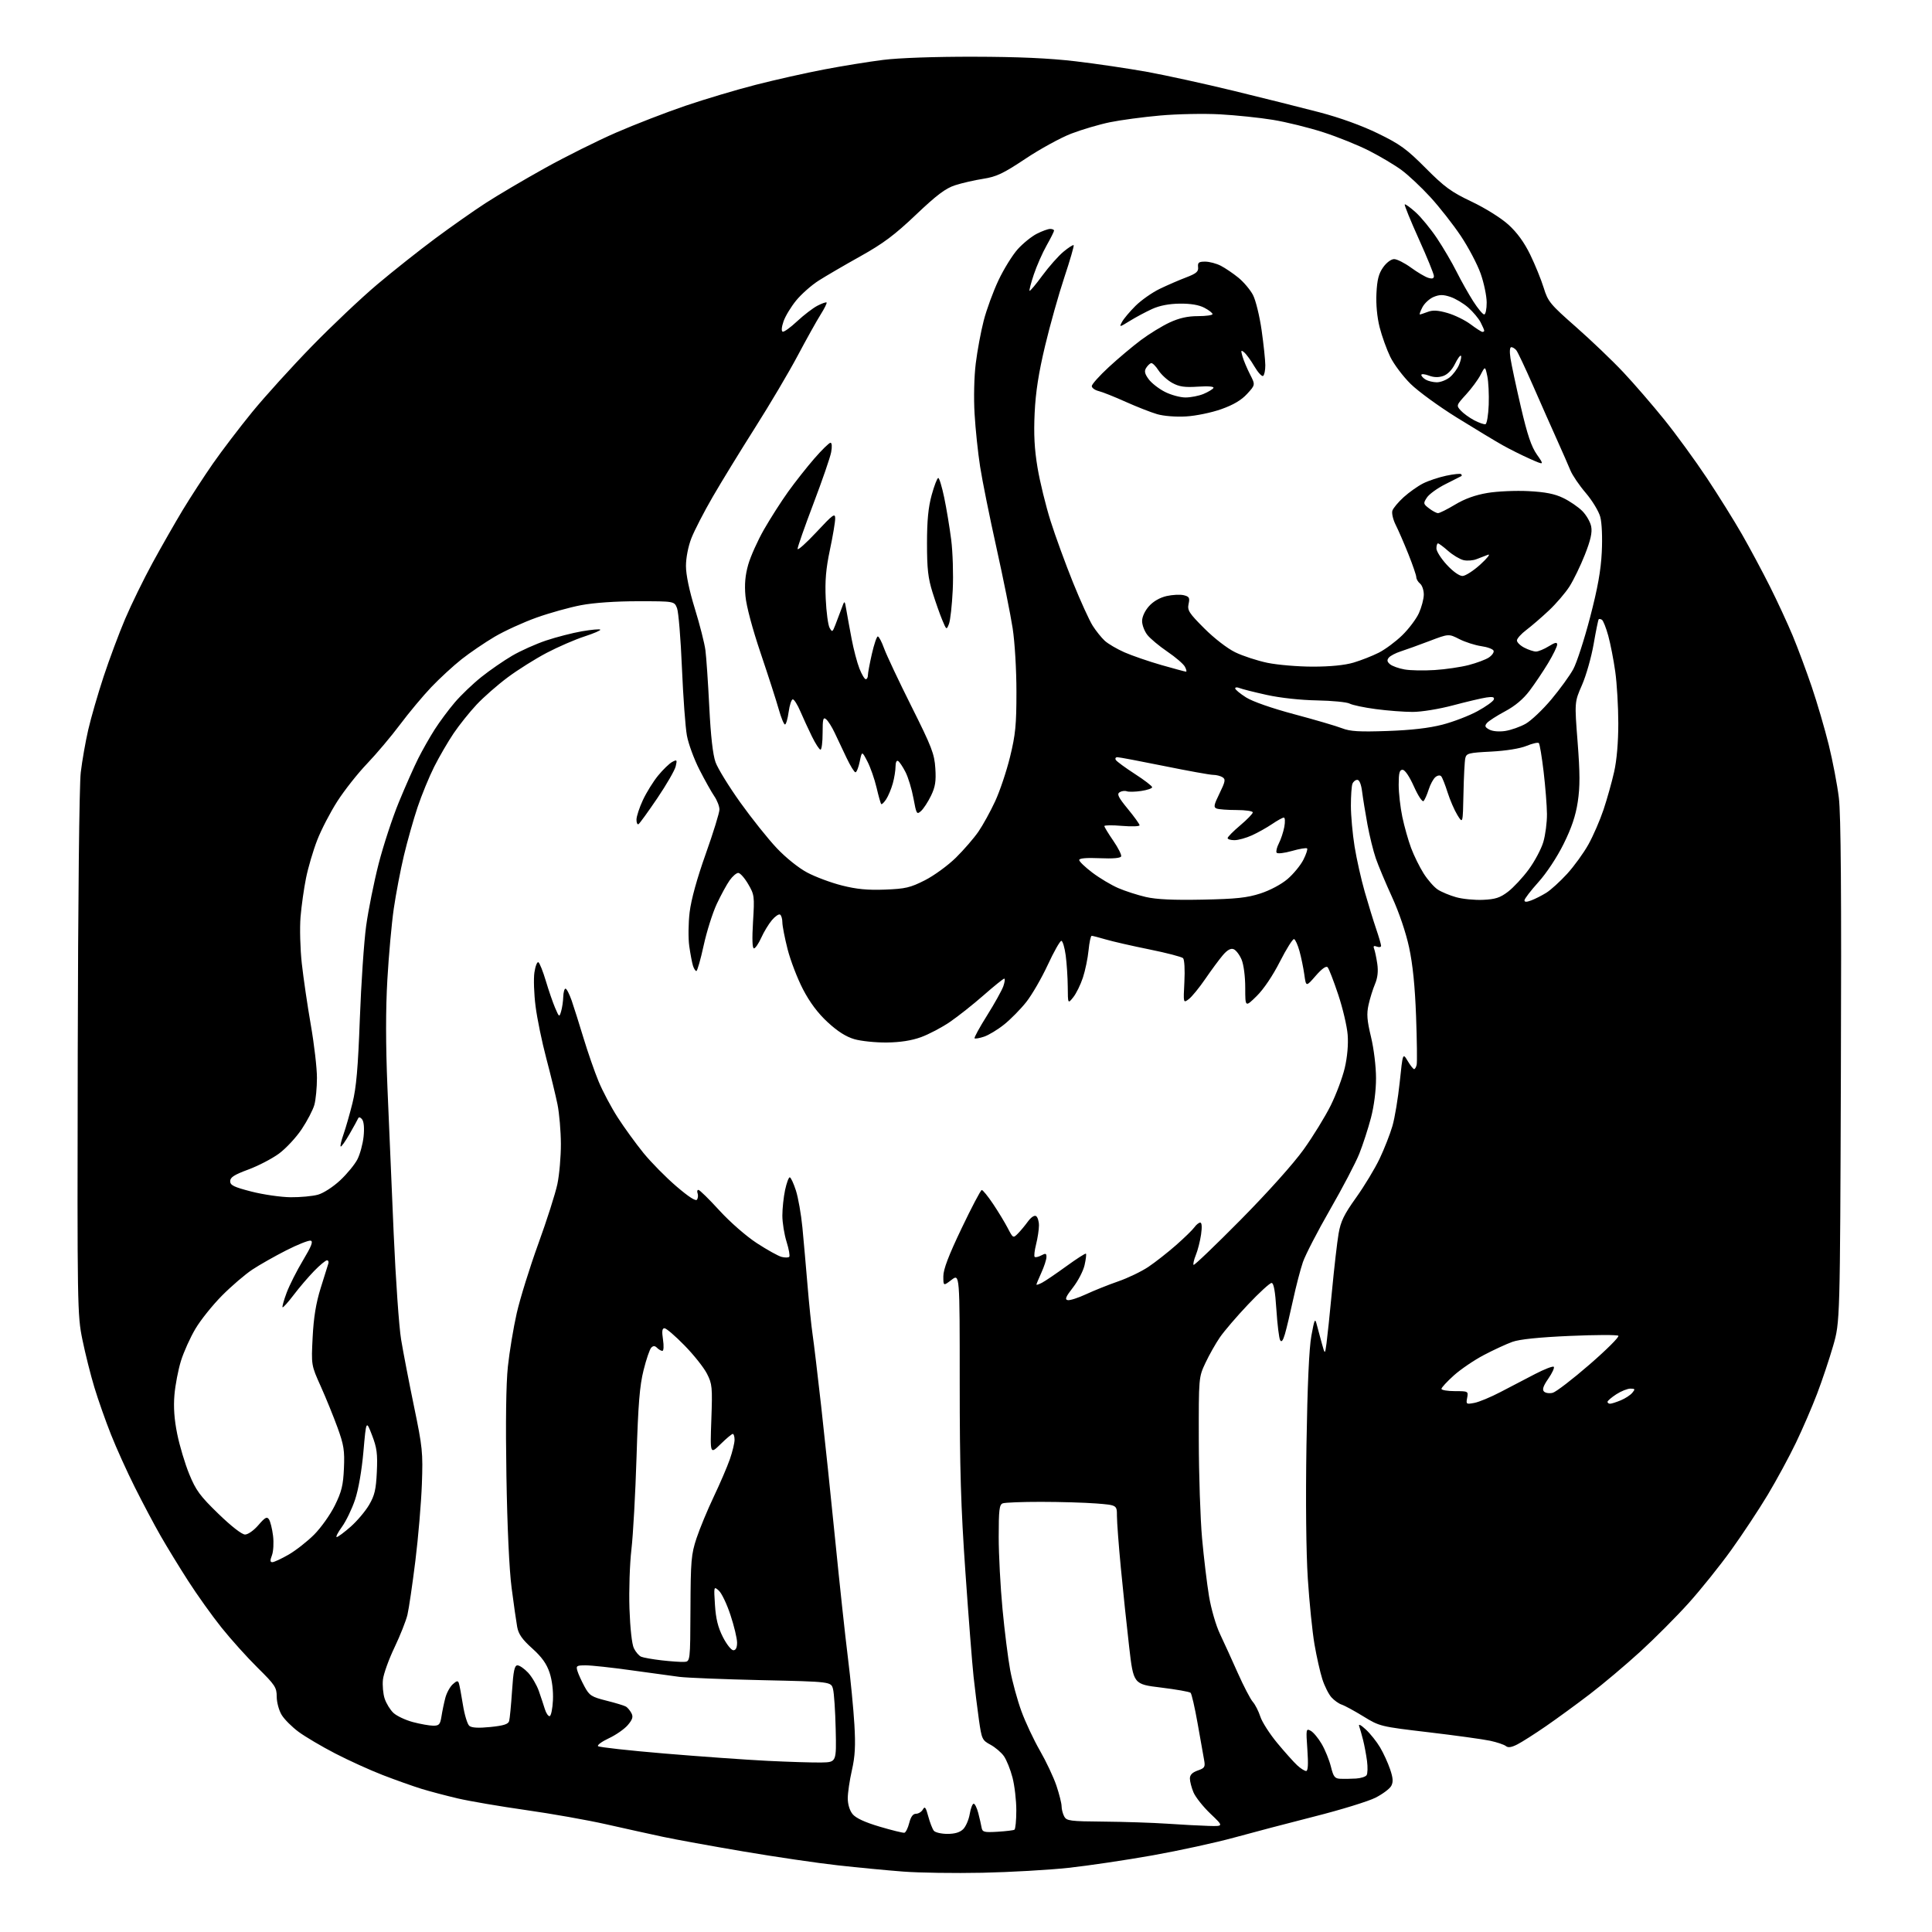 <?xml version="1.0" encoding="UTF-8" standalone="no"?>
<svg 
  version="1.1" 
  xmlns="http://www.w3.org/2000/svg" 
  xmlns:xlink="http://www.w3.org/1999/xlink" 
  xmlns:svg="http://www.w3.org/2000/svg"
  xmlns:rdf="http://www.w3.org/1999/02/22-rdf-syntax-ns#"
  xmlns:cc="http://creativecommons.org/ns#"
  xmlns:dc="http://purl.org/dc/elements/1.1/"
  viewBox="0 0 768 768"
  width="768"
  height="768"
>
<style>svg {background-color: white; }</style>"
<path stroke="none" fill="black" fill-rule="evenodd" d="M390.50,744.45C379.50,744.68 365.32,744.47 359.00,743.98C352.68,743.50 340.98,742.38 333.00,741.49C325.02,740.61 308.15,738.13 295.50,735.98C282.85,733.84 268.45,731.22 263.50,730.16C258.55,729.10 248.43,726.87 241.00,725.19C233.57,723.51 219.18,720.96 209.00,719.52C198.82,718.07 186.68,716.00 182.00,714.91C177.32,713.81 170.79,712.09 167.48,711.07C164.17,710.04 157.29,707.60 152.19,705.63C147.09,703.66 138.55,699.78 133.21,697.01C127.87,694.25 121.35,690.39 118.71,688.45C116.08,686.51 113.04,683.48 111.97,681.71C110.88,679.93 110.01,676.71 110.00,674.47C110.00,670.79 109.36,669.82 102.43,662.97C98.26,658.86 91.80,651.67 88.06,647.00C84.32,642.33 78.37,634.00 74.84,628.50C71.30,623.00 66.35,614.90 63.83,610.50C61.31,606.10 56.72,597.44 53.62,591.25C50.52,585.07 46.24,575.62 44.12,570.25C41.99,564.89 39.02,556.47 37.53,551.55C36.03,546.62 33.89,538.07 32.76,532.55C30.75,522.75 30.70,519.94 30.90,419.00C31.02,357.71 31.51,312.06 32.10,307.07C32.65,302.44 33.99,294.79 35.08,290.07C36.16,285.36 38.91,275.88 41.17,269.00C43.44,262.12 47.30,251.79 49.75,246.02C52.20,240.26 57.10,230.24 60.64,223.75C64.18,217.26 69.59,207.80 72.65,202.72C75.72,197.65 81.12,189.35 84.64,184.28C88.17,179.21 95.20,169.99 100.26,163.78C105.33,157.58 116.01,145.80 123.99,137.61C131.97,129.42 143.68,118.36 150.00,113.03C156.32,107.70 166.68,99.50 173.00,94.80C179.32,90.11 188.32,83.78 193.00,80.75C197.68,77.71 208.24,71.48 216.47,66.90C224.70,62.32 237.51,55.93 244.94,52.70C252.36,49.47 264.75,44.68 272.47,42.05C280.19,39.42 292.80,35.66 300.50,33.69C308.20,31.72 320.35,28.99 327.50,27.63C334.65,26.26 345.23,24.54 351.00,23.82C357.34,23.02 371.59,22.52 387.00,22.55C404.78,22.58 417.04,23.13 427.50,24.36C435.75,25.33 448.57,27.23 456.00,28.57C463.43,29.92 478.95,33.32 490.50,36.13C502.05,38.94 517.35,42.77 524.50,44.64C532.68,46.79 541.29,49.90 547.74,53.04C556.58,57.34 559.17,59.23 566.74,66.84C574.24,74.38 576.87,76.30 585.00,80.16C590.47,82.76 596.67,86.65 599.62,89.31C603.07,92.44 605.89,96.32 608.28,101.22C610.23,105.23 612.64,111.15 613.64,114.39C615.33,119.89 616.19,120.93 626.48,129.98C632.54,135.32 641.01,143.41 645.29,147.97C649.58,152.53 656.93,161.04 661.64,166.88C666.34,172.72 673.92,183.12 678.49,190.00C683.06,196.88 689.35,206.96 692.47,212.41C695.59,217.86 700.58,227.18 703.56,233.12C706.54,239.06 710.62,247.88 712.63,252.71C714.64,257.54 718.04,266.68 720.19,273.00C722.34,279.32 725.38,289.72 726.96,296.10C728.53,302.48 730.34,311.93 730.97,317.10C731.79,323.80 732.03,355.06 731.78,426.00C731.44,525.50 731.44,525.50 728.70,535.00C727.19,540.23 724.33,548.77 722.34,554.00C720.35,559.23 716.56,568.00 713.92,573.50C711.28,579.00 706.24,588.31 702.72,594.18C699.20,600.05 692.65,609.95 688.17,616.18C683.69,622.41 676.08,631.89 671.26,637.25C666.44,642.61 657.77,651.31 652.00,656.58C646.23,661.85 637.23,669.44 632.00,673.43C626.77,677.43 618.90,683.18 614.50,686.21C610.10,689.24 605.01,692.49 603.18,693.42C600.84,694.62 599.49,694.82 598.61,694.09C597.92,693.52 595.09,692.57 592.32,691.97C589.54,691.38 578.54,689.86 567.88,688.60C548.66,686.33 548.45,686.27 541.94,682.28C538.34,680.07 534.47,677.97 533.35,677.61C532.23,677.26 530.40,675.96 529.28,674.73C528.17,673.50 526.53,670.25 525.65,667.50C524.77,664.75 523.36,658.50 522.52,653.60C521.68,648.71 520.49,637.01 519.88,627.60C519.20,617.08 518.99,596.65 519.34,574.50C519.72,550.66 520.38,535.97 521.29,531.00C522.50,524.37 522.75,523.85 523.42,526.50C523.84,528.15 524.75,531.52 525.44,534.00C526.69,538.50 526.69,538.50 527.31,534.00C527.65,531.52 528.64,522.08 529.50,513.00C530.36,503.93 531.53,493.77 532.10,490.43C532.95,485.49 534.25,482.81 539.10,476.03C542.37,471.45 546.57,464.49 548.43,460.58C550.29,456.66 552.58,450.82 553.51,447.61C554.45,444.40 555.75,436.53 556.42,430.13C557.63,418.50 557.63,418.50 559.57,421.74C560.63,423.53 561.79,424.99 562.13,424.99C562.48,425.00 562.94,424.21 563.15,423.25C563.37,422.29 563.26,413.62 562.91,404.00C562.47,392.01 561.60,383.39 560.14,376.62C558.87,370.70 556.15,362.68 553.37,356.62C550.82,351.05 547.91,344.13 546.91,341.23C545.91,338.33 544.41,332.26 543.58,327.73C542.75,323.20 541.80,317.36 541.47,314.75C541.10,311.76 540.38,310.00 539.55,310.00C538.81,310.00 537.94,310.71 537.61,311.58C537.27,312.45 537.00,316.39 537.00,320.33C537.01,324.27 537.67,331.56 538.47,336.53C539.28,341.50 541.09,349.60 542.51,354.53C543.92,359.46 545.96,366.09 547.04,369.25C548.12,372.42 549.00,375.44 549.00,375.97C549.00,376.50 548.25,376.65 547.33,376.30C546.10,375.82 545.81,376.06 546.25,377.20C546.57,378.05 547.13,380.71 547.49,383.12C547.92,386.10 547.64,388.67 546.59,391.16C545.74,393.17 544.59,396.86 544.03,399.37C543.21,403.04 543.39,405.52 545.00,412.21C546.13,416.91 546.99,423.99 546.99,428.56C547.00,433.48 546.21,439.65 544.97,444.38C543.85,448.65 541.76,455.07 540.33,458.65C538.90,462.23 533.68,472.20 528.73,480.80C523.78,489.41 518.92,498.82 517.92,501.72C516.93,504.62 515.17,511.38 514.01,516.75C512.85,522.11 511.40,528.21 510.78,530.31C509.99,532.98 509.41,533.70 508.87,532.72C508.44,531.96 507.77,526.53 507.39,520.66C506.91,513.20 506.33,510.00 505.46,510.00C504.78,510.00 500.57,513.85 496.12,518.56C491.66,523.26 486.63,529.13 484.94,531.59C483.25,534.05 480.65,538.64 479.18,541.78C476.50,547.50 476.50,547.50 476.54,572.50C476.56,586.25 477.15,603.80 477.84,611.50C478.54,619.20 479.78,629.55 480.60,634.50C481.44,639.55 483.35,646.14 484.95,649.50C486.51,652.80 489.70,659.77 492.02,665.00C494.35,670.23 497.04,675.40 498.00,676.50C498.97,677.60 500.31,680.24 501.00,682.38C501.68,684.51 504.71,689.24 507.73,692.88C510.75,696.52 514.32,700.51 515.67,701.75C517.01,702.99 518.60,704.00 519.20,704.00C519.96,704.00 520.11,701.34 519.70,695.49C519.12,687.32 519.17,687.02 521.02,688.01C522.07,688.57 524.05,690.94 525.40,693.27C526.76,695.60 528.40,699.64 529.05,702.25C530.08,706.37 530.59,707.01 532.87,707.10C534.32,707.16 537.08,707.11 539.00,707.00C540.92,706.89 542.84,706.29 543.25,705.65C543.66,705.02 543.73,702.48 543.41,700.00C543.08,697.52 542.38,693.78 541.85,691.69C541.32,689.59 540.62,687.12 540.29,686.19C539.92,685.15 540.94,685.65 542.93,687.50C544.72,689.15 547.27,692.35 548.60,694.61C549.94,696.87 551.73,700.78 552.58,703.29C553.77,706.78 553.88,708.36 553.04,709.93C552.43,711.07 549.60,713.18 546.76,714.62C543.92,716.06 533.02,719.42 522.54,722.07C512.07,724.73 497.65,728.52 490.50,730.49C483.35,732.46 468.81,735.63 458.19,737.53C447.56,739.42 432.49,741.66 424.69,742.50C416.88,743.34 401.50,744.22 390.50,744.45zM359.50,728.55C360.05,728.44 360.92,726.69 361.43,724.67C362.06,722.17 362.92,721.00 364.13,721.00C365.10,721.00 366.33,720.23 366.86,719.29C367.63,717.90 368.03,718.41 369.00,722.04C369.66,724.49 370.66,727.06 371.22,727.75C371.78,728.44 374.21,729.00 376.62,729.00C379.59,729.00 381.61,728.39 382.89,727.11C383.94,726.06 385.10,723.36 385.48,721.11C385.86,718.85 386.57,717.00 387.05,717.00C387.53,717.00 388.36,718.69 388.89,720.75C389.42,722.81 390.01,725.40 390.20,726.50C390.52,728.29 391.20,728.46 396.53,728.15C399.81,727.95 402.84,727.59 403.25,727.34C403.66,727.09 404.00,723.63 404.00,719.65C404.00,715.67 403.32,709.80 402.48,706.59C401.65,703.38 400.10,699.55 399.05,698.07C398.00,696.60 395.60,694.56 393.71,693.54C390.43,691.77 390.23,691.34 389.13,683.60C388.50,679.14 387.55,671.45 387.01,666.50C386.47,661.55 385.01,642.88 383.77,625.00C381.95,598.94 381.50,583.96 381.50,549.39C381.50,506.28 381.50,506.28 378.25,508.76C375.00,511.24 375.00,511.24 374.99,507.37C374.98,504.61 377.07,499.12 382.24,488.30C386.23,479.94 389.84,473.08 390.26,473.05C390.68,473.02 392.71,475.51 394.76,478.57C396.82,481.64 399.45,485.98 400.61,488.22C402.68,492.21 402.75,492.25 404.61,490.38C405.65,489.34 407.44,487.18 408.60,485.59C409.82,483.90 411.18,482.99 411.85,483.41C412.48,483.80 413.00,485.47 413.00,487.12C413.00,488.77 412.49,492.13 411.87,494.60C411.25,497.06 410.99,499.32 411.29,499.62C411.58,499.92 412.77,499.66 413.91,499.05C415.67,498.11 416.00,498.21 415.98,499.71C415.97,500.70 415.07,503.46 413.98,505.86C412.89,508.26 412.00,510.41 412.00,510.64C412.00,510.88 413.01,510.54 414.25,509.89C415.49,509.24 419.83,506.29 423.90,503.34C427.97,500.38 431.47,498.14 431.68,498.35C431.90,498.56 431.65,500.62 431.13,502.92C430.61,505.22 428.54,509.21 426.52,511.80C423.66,515.47 423.20,516.57 424.43,516.82C425.29,517.00 428.59,515.94 431.75,514.47C434.91,513.00 440.65,510.70 444.50,509.37C448.35,508.04 453.75,505.44 456.50,503.60C459.25,501.75 464.20,497.87 467.50,494.97C470.80,492.06 474.09,488.86 474.81,487.84C475.53,486.83 476.57,486.00 477.12,486.00C477.75,486.00 477.87,487.78 477.44,490.75C477.06,493.36 476.13,497.03 475.36,498.90C474.60,500.78 474.20,502.53 474.47,502.81C474.75,503.08 483.19,494.99 493.24,484.83C504.08,473.85 514.23,462.52 518.23,456.92C521.94,451.74 526.76,443.90 528.95,439.50C531.14,435.10 533.67,428.35 534.57,424.50C535.58,420.17 536.02,415.16 535.72,411.36C535.46,407.98 533.77,400.78 531.96,395.36C530.15,389.93 528.26,385.05 527.75,384.50C527.16,383.86 525.47,385.07 523.00,387.91C519.17,392.32 519.17,392.32 518.49,387.41C518.11,384.71 517.24,380.50 516.56,378.05C515.88,375.61 514.91,373.47 514.41,373.31C513.91,373.14 511.38,377.17 508.79,382.25C505.94,387.86 502.30,393.26 499.54,395.96C495.00,400.42 495.00,400.42 495.00,392.68C495.00,388.16 494.39,383.48 493.55,381.45C492.74,379.54 491.32,377.68 490.39,377.32C489.22,376.87 487.87,377.63 486.09,379.71C484.67,381.38 481.53,385.62 479.13,389.13C476.73,392.63 473.78,396.25 472.57,397.16C470.37,398.82 470.37,398.82 470.81,390.34C471.06,385.55 470.84,381.44 470.29,380.89C469.76,380.36 463.74,378.79 456.91,377.41C450.08,376.03 442.28,374.25 439.57,373.45C436.86,372.65 434.33,372.00 433.96,372.00C433.58,372.00 433.03,374.59 432.72,377.75C432.41,380.91 431.40,385.81 430.47,388.62C429.54,391.44 427.82,394.95 426.64,396.42C424.50,399.10 424.50,399.10 424.45,392.30C424.42,388.56 424.05,382.91 423.63,379.75C423.20,376.59 422.42,374.00 421.90,374.00C421.37,374.00 418.93,378.31 416.49,383.58C414.04,388.85 410.20,395.49 407.95,398.33C405.70,401.17 401.75,405.18 399.18,407.24C396.61,409.30 393.01,411.48 391.18,412.09C389.36,412.70 387.66,412.99 387.41,412.74C387.16,412.49 389.39,408.40 392.38,403.65C395.36,398.90 398.27,393.66 398.85,392.01C399.42,390.35 399.58,389.01 399.20,389.02C398.81,389.04 395.12,392.01 391.00,395.63C386.88,399.25 380.86,404.01 377.63,406.22C374.41,408.43 369.23,411.15 366.13,412.28C362.36,413.65 357.86,414.35 352.50,414.41C348.10,414.46 342.31,413.86 339.63,413.09C336.30,412.12 332.94,409.98 328.99,406.33C325.09,402.72 321.91,398.47 319.19,393.24C316.98,388.98 314.23,381.83 313.08,377.33C311.94,372.84 311.00,368.03 311.00,366.64C311.00,365.25 310.59,363.87 310.09,363.56C309.59,363.25 308.13,364.25 306.84,365.78C305.55,367.31 303.64,370.46 302.60,372.78C301.55,375.10 300.25,377.00 299.70,377.00C299.05,377.00 298.93,373.24 299.34,366.42C299.96,356.26 299.89,355.66 297.40,351.42C295.98,348.99 294.21,347.00 293.47,347.00C292.74,347.00 291.20,348.32 290.05,349.94C288.90,351.55 286.59,355.79 284.92,359.35C283.26,362.91 280.90,370.37 279.70,375.91C278.49,381.46 277.19,385.99 276.82,386.00C276.44,386.00 275.83,385.05 275.47,383.90C275.10,382.74 274.44,379.25 274.00,376.15C273.55,373.02 273.62,366.99 274.14,362.62C274.75,357.60 277.07,349.19 280.55,339.41C283.55,330.98 286.00,323.05 285.99,321.79C285.99,320.53 285.07,318.15 283.94,316.50C282.81,314.85 280.15,310.09 278.02,305.92C275.89,301.75 273.66,295.68 273.06,292.42C272.45,289.16 271.57,277.05 271.08,265.50C270.60,253.95 269.72,243.26 269.13,241.75C268.05,239.00 268.05,239.00 253.64,239.00C244.74,239.00 236.06,239.60 230.97,240.57C226.43,241.43 218.46,243.65 213.26,245.51C208.05,247.37 200.58,250.79 196.65,253.10C192.72,255.42 186.80,259.45 183.50,262.05C180.20,264.66 174.78,269.65 171.45,273.14C168.12,276.64 162.54,283.32 159.04,288.00C155.54,292.68 149.64,299.67 145.94,303.54C142.23,307.41 136.90,314.16 134.09,318.54C131.28,322.92 127.67,329.88 126.08,334.00C124.48,338.12 122.49,344.88 121.66,349.00C120.82,353.12 119.84,360.10 119.47,364.50C119.11,368.90 119.33,377.22 119.97,383.00C120.61,388.77 122.22,399.79 123.56,407.47C124.90,415.16 126.00,424.61 125.99,428.47C125.99,432.34 125.53,437.15 124.97,439.18C124.41,441.20 122.14,445.56 119.92,448.88C117.71,452.19 113.64,456.56 110.88,458.59C108.12,460.61 102.63,463.46 98.68,464.92C93.11,466.98 91.50,468.01 91.50,469.54C91.50,471.16 92.96,471.87 100.00,473.68C104.67,474.87 111.65,475.88 115.50,475.92C119.35,475.96 124.25,475.50 126.38,474.91C128.58,474.30 132.41,471.82 135.23,469.19C137.96,466.64 141.04,462.88 142.08,460.85C143.12,458.81 144.22,454.75 144.53,451.82C144.88,448.56 144.66,445.92 143.97,445.00C143.34,444.16 142.66,443.94 142.41,444.50C142.18,445.05 140.60,447.90 138.92,450.84C137.23,453.78 135.66,455.99 135.42,455.75C135.18,455.51 135.69,453.33 136.55,450.91C137.41,448.48 139.01,442.90 140.11,438.50C141.64,432.33 142.31,424.65 143.04,405.00C143.56,390.98 144.69,374.35 145.55,368.05C146.42,361.75 148.65,350.65 150.51,343.38C152.38,336.11 156.00,325.06 158.57,318.83C161.13,312.60 164.59,304.80 166.25,301.50C167.91,298.20 170.85,293.02 172.78,290.00C174.71,286.98 178.31,282.12 180.79,279.22C183.27,276.31 188.04,271.75 191.40,269.08C194.75,266.41 200.24,262.62 203.59,260.66C206.93,258.70 213.01,255.98 217.09,254.61C221.16,253.25 227.56,251.60 231.30,250.95C235.05,250.31 238.34,250.00 238.62,250.29C238.90,250.57 236.06,251.79 232.31,253.01C228.57,254.23 221.83,257.15 217.35,259.50C212.87,261.85 205.89,266.23 201.85,269.24C197.81,272.24 192.23,277.13 189.45,280.10C186.67,283.07 182.56,288.20 180.33,291.50C178.10,294.80 174.62,300.78 172.60,304.79C170.59,308.80 167.61,316.04 165.99,320.88C164.37,325.72 161.93,334.36 160.56,340.09C159.20,345.82 157.39,355.31 156.53,361.20C155.68,367.08 154.53,379.78 153.98,389.42C153.30,401.26 153.31,415.13 154.01,432.22C154.58,446.12 155.70,472.35 156.50,490.50C157.30,508.65 158.62,527.55 159.45,532.50C160.27,537.45 162.57,549.38 164.56,559.00C167.96,575.40 168.16,577.35 167.70,590.00C167.43,597.42 166.27,611.15 165.11,620.50C163.95,629.85 162.54,639.47 161.97,641.88C161.40,644.29 159.08,650.14 156.82,654.88C154.55,659.62 152.49,665.36 152.23,667.63C151.98,669.90 152.28,673.33 152.91,675.23C153.54,677.14 155.11,679.70 156.40,680.91C157.70,682.12 161.17,683.76 164.13,684.55C167.08,685.33 170.72,685.98 172.20,685.99C174.56,686.00 174.98,685.52 175.50,682.25C175.82,680.19 176.51,676.89 177.03,674.91C177.55,672.94 178.88,670.52 179.97,669.53C181.56,668.09 182.05,668.00 182.41,669.11C182.67,669.88 183.39,673.74 184.02,677.69C184.65,681.65 185.79,685.41 186.56,686.05C187.51,686.84 190.16,686.99 194.94,686.51C200.18,685.98 202.04,685.39 202.39,684.15C202.65,683.24 203.16,677.89 203.54,672.25C204.07,664.14 204.53,662.00 205.71,662.00C206.53,662.00 208.43,663.32 209.94,664.93C211.44,666.55 213.36,669.81 214.19,672.18C215.02,674.56 216.11,677.82 216.60,679.43C217.10,681.04 217.95,682.29 218.50,682.19C219.05,682.10 219.64,679.27 219.80,675.92C219.98,672.18 219.47,667.92 218.47,664.92C217.29,661.37 215.39,658.71 211.56,655.26C207.54,651.65 206.10,649.58 205.58,646.68C205.20,644.58 204.20,637.61 203.37,631.18C202.43,623.97 201.64,606.95 201.31,586.73C200.96,565.50 201.16,550.17 201.89,543.23C202.52,537.33 204.10,527.77 205.41,522.00C206.72,516.23 210.57,503.85 213.96,494.50C217.36,485.15 220.78,474.43 221.57,470.68C222.35,466.94 222.98,459.74 222.96,454.68C222.94,449.63 222.33,442.57 221.61,439.00C220.88,435.43 218.88,427.20 217.16,420.71C215.44,414.23 213.52,404.92 212.90,400.03C212.27,395.13 212.06,389.06 212.44,386.54C212.82,384.02 213.54,382.21 214.03,382.52C214.53,382.83 215.86,386.18 216.99,389.97C218.12,393.76 219.78,398.58 220.68,400.68C222.29,404.41 222.34,404.44 223.06,402.00C223.47,400.62 223.85,398.04 223.90,396.25C223.96,394.46 224.36,393.00 224.80,393.00C225.24,393.00 226.34,395.14 227.25,397.75C228.15,400.36 230.26,407.05 231.95,412.62C233.63,418.18 236.32,425.93 237.93,429.83C239.54,433.74 242.97,440.21 245.55,444.21C248.13,448.22 252.74,454.57 255.79,458.33C258.85,462.08 264.73,468.05 268.86,471.58C273.84,475.85 276.61,477.62 277.09,476.85C277.49,476.21 277.58,475.08 277.30,474.34C277.02,473.60 277.17,473.00 277.64,473.00C278.11,473.00 281.86,476.67 285.96,481.16C290.23,485.83 296.60,491.39 300.87,494.18C304.97,496.85 309.40,499.31 310.71,499.64C312.02,499.97 313.38,499.96 313.73,499.61C314.07,499.26 313.60,496.58 312.68,493.65C311.76,490.72 311.00,486.02 311.00,483.21C311.00,480.40 311.49,475.83 312.08,473.05C312.68,470.27 313.51,468.00 313.93,468.00C314.35,468.00 315.45,470.34 316.37,473.19C317.30,476.05 318.46,482.69 318.97,487.94C319.47,493.20 320.39,503.57 321.01,511.00C321.62,518.42 322.53,527.20 323.02,530.50C323.51,533.80 325.04,546.62 326.43,559.00C327.82,571.38 330.34,595.45 332.04,612.50C333.74,629.55 335.99,650.48 337.06,659.00C338.12,667.52 339.28,679.45 339.63,685.50C340.13,693.95 339.90,698.17 338.64,703.70C337.74,707.66 337.00,712.67 337.00,714.84C337.00,717.22 337.75,719.71 338.91,721.13C340.19,722.71 343.73,724.36 349.66,726.12C354.52,727.56 358.95,728.65 359.50,728.55zM480.47,725.83C486.44,726.00 486.44,726.00 481.15,720.96C478.24,718.18 475.22,714.37 474.43,712.49C473.64,710.61 473.00,708.13 473.00,706.98C473.00,705.55 473.97,704.56 476.11,703.81C478.90,702.84 479.16,702.41 478.65,699.61C478.34,697.90 477.18,691.36 476.07,685.08C474.96,678.79 473.70,673.32 473.28,672.91C472.85,672.50 467.56,671.57 461.53,670.83C450.57,669.50 450.57,669.50 448.84,654.50C447.88,646.25 446.41,632.18 445.55,623.23C444.70,614.29 444.00,605.02 444.00,602.63C444.00,598.30 444.00,598.30 435.75,597.65C431.21,597.30 421.35,597.01 413.83,597.01C406.31,597.00 399.45,597.27 398.58,597.61C397.25,598.12 397.00,600.26 397.00,610.95C397.00,617.95 397.68,630.84 398.51,639.59C399.33,648.34 400.71,659.27 401.56,663.87C402.41,668.48 404.42,675.83 406.02,680.21C407.61,684.58 410.94,691.66 413.40,695.93C415.86,700.20 418.80,706.44 419.94,709.81C421.07,713.18 422.00,716.88 422.00,718.03C422.00,719.19 422.47,721.00 423.04,722.07C423.98,723.83 425.33,724.01 438.79,724.12C446.88,724.19 458.23,724.56 464.00,724.95C469.77,725.35 477.19,725.74 480.47,725.83zM326.50,700.62C332.50,700.50 332.50,700.50 332.20,687.40C332.04,680.19 331.56,672.99 331.13,671.40C330.36,668.50 330.36,668.50 302.93,667.89C287.84,667.55 273.02,666.96 270.00,666.57C266.98,666.18 258.29,664.99 250.70,663.93C243.11,662.87 235.10,662.00 232.88,662.00C229.18,662.00 228.92,662.18 229.54,664.25C229.91,665.49 231.18,668.27 232.36,670.44C234.30,674.02 235.11,674.54 241.11,676.05C244.75,676.96 248.23,678.02 248.85,678.41C249.48,678.80 250.44,679.95 250.99,680.98C251.77,682.44 251.46,683.49 249.59,685.71C248.26,687.29 244.88,689.65 242.07,690.97C239.26,692.28 237.31,693.71 237.73,694.13C238.15,694.55 249.97,695.86 264.00,697.04C278.02,698.22 296.48,699.53 305.00,699.96C313.52,700.38 323.20,700.68 326.50,700.62zM271.94,660.63C274.38,660.50 274.38,660.50 274.47,639.50C274.55,620.38 274.77,617.87 276.87,611.50C278.15,607.65 281.22,600.23 283.71,595.00C286.20,589.77 289.08,583.07 290.12,580.09C291.15,577.12 292.00,573.63 292.00,572.34C292.00,571.05 291.68,570.00 291.29,570.00C290.90,570.00 288.71,571.83 286.42,574.08C282.27,578.15 282.27,578.15 282.77,564.30C283.23,551.37 283.11,550.14 281.02,546.05C279.79,543.63 275.78,538.58 272.10,534.83C268.43,531.07 264.85,528.00 264.15,528.00C263.21,528.00 263.05,529.17 263.55,532.50C263.93,535.04 263.83,537.00 263.31,537.00C262.81,537.00 261.86,536.46 261.20,535.80C260.32,534.92 259.70,534.90 258.89,535.71C258.28,536.32 256.90,540.34 255.83,544.66C254.28,550.85 253.69,558.08 253.04,579.00C252.59,593.58 251.67,610.19 251.00,615.92C250.33,621.65 249.98,632.23 250.22,639.42C250.49,647.21 251.19,653.59 251.97,655.19C252.68,656.68 254.00,658.20 254.89,658.58C255.77,658.95 259.43,659.60 263.00,660.01C266.57,660.42 270.60,660.70 271.94,660.63zM291.52,656.00C292.50,656.00 293.00,654.98 293.00,652.97C293.00,651.30 291.82,646.37 290.38,642.02C288.95,637.66 286.86,633.29 285.75,632.30C283.74,630.51 283.73,630.54 284.21,638.00C284.56,643.47 285.41,646.92 287.36,650.75C288.83,653.64 290.70,656.00 291.52,656.00zM108.27,620.99C108.95,620.99 111.83,619.64 114.69,618.01C117.54,616.37 122.12,612.79 124.86,610.05C127.60,607.30 131.31,602.08 133.11,598.43C135.81,592.95 136.43,590.40 136.72,583.65C137.03,576.62 136.68,574.40 134.18,567.50C132.58,563.10 129.58,555.71 127.50,551.08C123.72,542.67 123.72,542.67 124.28,531.58C124.68,523.69 125.60,518.05 127.48,512.00C128.93,507.32 130.30,502.94 130.53,502.25C130.75,501.56 130.50,501.00 129.97,501.00C129.43,501.00 127.13,502.91 124.86,505.25C122.58,507.59 118.92,511.87 116.72,514.78C114.52,517.68 112.54,519.88 112.32,519.66C112.11,519.44 112.84,516.83 113.95,513.86C115.07,510.88 117.99,505.09 120.46,500.98C123.83,495.36 124.58,493.42 123.48,493.18C122.67,493.00 118.30,494.74 113.76,497.05C109.22,499.36 103.16,502.79 100.31,504.68C97.45,506.57 92.04,511.21 88.28,514.99C84.52,518.78 79.76,524.71 77.70,528.19C75.63,531.66 73.05,537.40 71.94,540.95C70.84,544.50 69.67,550.60 69.34,554.51C68.93,559.39 69.27,564.24 70.45,570.05C71.39,574.70 73.54,581.88 75.23,586.00C77.87,592.45 79.50,594.66 86.81,601.75C91.95,606.73 96.15,610.00 97.41,610.00C98.59,610.00 100.91,608.36 102.72,606.25C105.39,603.15 106.12,602.76 106.93,603.99C107.47,604.81 108.20,607.74 108.54,610.49C108.88,613.25 108.68,616.74 108.10,618.25C107.31,620.33 107.35,621.00 108.27,620.99zM133.85,611.00C134.33,611.00 136.81,609.16 139.38,606.90C141.94,604.65 145.24,600.74 146.72,598.22C148.93,594.45 149.47,592.12 149.80,585.07C150.13,577.89 149.82,575.53 147.88,570.50C145.57,564.50 145.57,564.50 144.47,577.00C143.80,584.61 142.49,592.11 141.13,596.18C139.89,599.86 137.56,604.69 135.94,606.93C134.31,609.17 133.38,611.00 133.85,611.00zM586.10,557.67C587.97,557.31 592.65,555.36 596.50,553.34C600.35,551.31 606.54,548.09 610.26,546.17C613.97,544.25 617.30,542.97 617.65,543.32C618.01,543.67 617.03,545.79 615.49,548.02C613.46,550.94 612.98,552.38 613.76,553.16C614.36,553.76 615.92,553.99 617.23,553.66C618.53,553.33 625.12,548.27 631.87,542.41C638.63,536.55 643.78,531.41 643.32,530.99C642.87,530.57 634.17,530.60 624.00,531.05C611.73,531.59 604.05,532.38 601.19,533.41C598.82,534.26 593.73,536.61 589.87,538.64C586.01,540.66 580.64,544.32 577.93,546.75C575.22,549.19 573.00,551.59 573.00,552.09C573.00,552.59 575.41,553.00 578.36,553.00C583.62,553.00 583.71,553.05 583.22,555.65C582.73,558.20 582.85,558.28 586.10,557.67zM640.03,558.00C640.60,558.00 642.51,557.39 644.28,556.65C646.05,555.92 648.12,554.57 648.87,553.65C650.08,552.20 649.98,552.00 648.11,552.00C646.93,552.00 644.41,553.01 642.50,554.25C640.59,555.49 639.02,556.84 639.01,557.25C639.01,557.66 639.46,558.00 640.03,558.00zM608.74,357.91C610.25,357.34 612.92,355.98 614.68,354.89C616.44,353.80 620.15,350.42 622.93,347.39C625.71,344.35 629.53,339.08 631.42,335.68C633.32,332.28 636.02,326.05 637.43,321.84C638.84,317.62 640.74,310.87 641.64,306.84C642.69,302.22 643.30,295.05 643.30,287.50C643.29,280.90 642.75,271.68 642.09,267.00C641.44,262.32 640.18,255.90 639.31,252.72C638.44,249.55 637.30,246.69 636.79,246.37C636.28,246.06 635.70,245.96 635.51,246.16C635.31,246.36 634.40,250.79 633.50,256.01C632.59,261.23 630.51,268.56 628.87,272.30C625.89,279.09 625.89,279.09 627.13,295.03C628.08,307.36 628.10,312.72 627.19,318.73C626.35,324.28 624.74,329.07 621.55,335.50C618.95,340.75 614.78,347.07 611.54,350.66C608.49,354.05 606.00,357.30 606.00,357.89C606.00,358.63 606.82,358.64 608.74,357.91zM478.00,357.62C491.44,357.35 495.71,356.89 501.04,355.17C504.88,353.92 509.34,351.55 511.83,349.42C514.16,347.42 516.98,343.99 518.10,341.80C519.22,339.60 519.89,337.56 519.59,337.26C519.29,336.96 516.56,337.41 513.53,338.28C510.46,339.15 507.78,339.45 507.47,338.95C507.17,338.46 507.57,336.79 508.37,335.24C509.17,333.70 510.14,330.76 510.53,328.72C510.91,326.67 510.83,325.00 510.34,325.00C509.86,325.00 507.76,326.16 505.68,327.57C503.59,328.99 500.00,331.00 497.69,332.05C495.39,333.10 492.26,333.97 490.75,333.98C489.24,333.99 488.00,333.62 488.00,333.16C488.00,332.69 490.25,330.42 493.00,328.10C495.75,325.78 498.00,323.46 498.00,322.94C498.00,322.42 495.11,322.00 491.58,322.00C488.05,322.00 484.48,321.74 483.64,321.41C482.34,320.92 482.51,320.01 484.79,315.37C487.08,310.69 487.25,309.77 485.98,308.97C485.17,308.45 483.48,308.02 482.23,308.02C480.98,308.01 472.21,306.43 462.73,304.50C453.25,302.58 444.91,301.00 444.19,301.00C443.47,301.00 443.19,301.49 443.56,302.10C443.93,302.70 447.33,305.20 451.12,307.65C454.90,310.09 458.00,312.47 458.00,312.93C458.00,313.40 456.05,314.06 453.67,314.42C451.29,314.78 448.71,314.83 447.92,314.55C447.14,314.26 445.85,314.43 445.06,314.93C443.91,315.67 444.54,316.95 448.31,321.54C450.89,324.67 453.00,327.60 453.00,328.06C453.00,328.51 449.85,328.62 446.00,328.30C442.15,327.97 439.00,328.01 439.00,328.38C439.00,328.75 440.59,331.36 442.53,334.18C444.47,337.00 445.89,339.81 445.68,340.41C445.44,341.12 442.45,341.38 437.15,341.15C431.82,340.92 429.00,341.17 429.00,341.87C429.00,342.45 431.36,344.72 434.25,346.90C437.14,349.08 441.75,351.83 444.50,353.02C447.25,354.21 452.20,355.81 455.50,356.57C459.70,357.54 466.44,357.85 478.00,357.62zM589.53,357.70C594.44,357.48 596.30,356.88 599.46,354.47C601.61,352.83 605.30,348.87 607.67,345.65C610.04,342.44 612.66,337.52 613.49,334.72C614.32,331.93 614.97,326.91 614.94,323.57C614.91,320.23 614.31,312.66 613.61,306.75C612.91,300.84 612.06,295.72 611.71,295.38C611.37,295.03 609.15,295.54 606.79,296.51C604.18,297.57 598.67,298.46 592.74,298.77C583.82,299.22 582.93,299.45 582.48,301.38C582.21,302.55 581.88,308.90 581.75,315.50C581.50,327.50 581.50,327.50 579.34,324.00C578.15,322.07 576.40,318.02 575.44,315.00C574.49,311.98 573.35,309.09 572.90,308.59C572.42,308.06 571.47,308.19 570.59,308.92C569.77,309.60 568.57,311.81 567.93,313.83C567.29,315.85 566.38,317.91 565.91,318.42C565.43,318.94 563.78,316.47 562.07,312.67C560.26,308.62 558.48,306.00 557.54,306.00C556.33,306.00 556.00,307.25 556.00,311.93C556.00,315.20 556.65,320.97 557.45,324.76C558.25,328.56 559.82,334.12 560.95,337.13C562.07,340.14 564.32,344.68 565.93,347.23C567.55,349.79 570.07,352.66 571.54,353.62C573.00,354.57 576.29,355.95 578.85,356.66C581.41,357.38 586.21,357.85 589.53,357.70zM351.77,353.63C359.93,353.32 361.84,352.87 367.66,349.92C371.29,348.08 376.83,344.04 379.97,340.95C383.11,337.86 387.14,333.20 388.94,330.59C390.73,327.98 393.73,322.54 395.60,318.49C397.47,314.45 400.14,306.49 401.52,300.82C403.67,292.04 404.05,288.19 404.05,275.00C404.05,266.19 403.40,255.28 402.54,249.71C401.71,244.32 398.81,229.92 396.10,217.71C393.38,205.49 390.46,191.00 389.61,185.50C388.75,180.00 387.76,170.55 387.41,164.50C387.03,158.14 387.23,149.68 387.88,144.46C388.49,139.48 389.91,131.83 391.04,127.46C392.16,123.08 394.82,115.84 396.94,111.36C399.06,106.89 402.50,101.35 404.58,99.04C406.66,96.74 410.06,93.99 412.14,92.93C414.22,91.87 416.61,91.00 417.46,91.00C418.31,91.00 419.00,91.30 419.00,91.67C419.00,92.04 417.67,94.70 416.04,97.58C414.41,100.47 412.14,105.62 410.99,109.03C409.84,112.44 409.07,115.40 409.27,115.60C409.47,115.80 411.77,113.06 414.38,109.50C417.00,105.95 420.77,101.69 422.76,100.05C424.76,98.40 426.57,97.24 426.80,97.46C427.02,97.69 425.36,103.42 423.11,110.19C420.85,116.96 417.40,129.25 415.43,137.50C412.87,148.25 411.69,155.79 411.29,164.12C410.89,172.64 411.19,178.47 412.44,185.93C413.38,191.54 415.71,201.07 417.62,207.11C419.53,213.15 423.55,224.14 426.53,231.54C429.52,238.94 433.05,246.68 434.37,248.75C435.68,250.81 437.83,253.49 439.14,254.70C440.45,255.91 443.99,257.99 447.01,259.32C450.03,260.64 456.63,262.92 461.69,264.37C466.74,265.81 471.15,267.00 471.47,267.00C471.80,267.00 471.59,266.11 471.01,265.02C470.43,263.93 467.30,261.24 464.07,259.05C460.83,256.85 457.24,253.85 456.09,252.39C454.94,250.93 454.00,248.45 454.00,246.88C454.00,245.18 455.11,242.79 456.75,240.96C458.49,239.02 461.08,237.54 463.78,236.93C466.13,236.41 469.19,236.26 470.58,236.61C472.75,237.15 473.02,237.64 472.48,240.08C471.93,242.60 472.64,243.71 478.72,249.79C482.68,253.75 487.88,257.77 491.04,259.30C494.04,260.76 499.79,262.64 503.82,263.48C507.84,264.31 515.97,265.00 521.88,265.00C528.86,265.00 534.55,264.43 538.07,263.39C541.06,262.50 545.57,260.73 548.09,259.45C550.62,258.17 554.81,255.06 557.40,252.54C559.99,250.02 562.98,246.06 564.04,243.73C565.09,241.40 565.97,238.09 565.98,236.37C565.99,234.65 565.33,232.68 564.50,232.00C563.67,231.32 563.00,230.17 563.00,229.45C563.00,228.74 561.60,224.63 559.88,220.33C558.16,216.02 555.89,210.79 554.83,208.69C553.77,206.60 553.17,204.05 553.49,203.02C553.82,201.99 555.85,199.57 558.00,197.62C560.15,195.68 563.62,193.22 565.70,192.17C567.79,191.11 571.93,189.73 574.90,189.10C577.86,188.47 580.53,188.19 580.81,188.48C581.10,188.77 581.15,189.11 580.92,189.25C580.69,189.39 577.87,190.81 574.66,192.42C571.45,194.02 568.11,196.43 567.23,197.77C565.71,200.09 565.75,200.31 568.07,202.08C569.40,203.11 571.01,203.97 571.63,203.98C572.25,203.99 575.31,202.46 578.44,200.58C582.25,198.28 586.46,196.77 591.26,195.96C595.20,195.29 602.54,194.97 607.59,195.23C614.32,195.58 618.00,196.31 621.41,197.96C623.96,199.19 627.37,201.52 628.99,203.14C630.60,204.76 632.20,207.54 632.53,209.33C632.98,211.69 632.28,214.76 630.00,220.54C628.27,224.92 625.52,230.58 623.90,233.13C622.27,235.68 618.59,239.97 615.72,242.67C612.85,245.37 608.81,248.85 606.75,250.41C604.69,251.96 603.00,253.85 603.00,254.59C603.00,255.34 604.33,256.64 605.95,257.47C607.57,258.31 609.66,259.00 610.58,259.00C611.51,259.00 613.78,258.06 615.63,256.92C618.18,255.35 619.00,255.18 619.00,256.23C619.00,256.99 617.39,260.29 615.43,263.56C613.46,266.83 610.14,271.77 608.05,274.55C605.51,277.92 602.26,280.65 598.25,282.78C594.96,284.54 591.73,286.63 591.07,287.42C590.10,288.58 590.29,289.09 592.05,290.03C593.35,290.72 595.90,290.94 598.36,290.57C600.64,290.22 604.28,288.94 606.47,287.71C608.65,286.48 613.24,282.13 616.67,278.04C620.10,273.95 624.03,268.53 625.40,266.00C626.78,263.47 629.78,254.22 632.07,245.45C635.11,233.82 636.37,226.79 636.73,219.50C637.02,213.71 636.77,207.80 636.13,205.46C635.53,203.24 632.94,198.97 630.37,195.96C627.80,192.96 625.06,188.93 624.27,187.00C623.48,185.07 621.12,179.68 619.01,175.00C616.90,170.32 612.62,160.65 609.49,153.50C606.35,146.35 603.33,139.94 602.77,139.25C602.21,138.56 601.31,138.00 600.76,138.00C600.16,138.00 600.03,139.73 600.44,142.44C600.81,144.88 602.66,153.55 604.55,161.69C607.15,172.86 608.72,177.54 610.96,180.72C613.91,184.94 613.91,184.94 608.21,182.42C605.07,181.03 600.15,178.57 597.28,176.96C594.40,175.34 586.24,170.41 579.14,166.01C572.04,161.61 563.76,155.58 560.74,152.61C557.72,149.63 554.08,144.79 552.65,141.85C551.22,138.91 549.32,133.61 548.42,130.08C547.42,126.10 546.93,120.98 547.16,116.58C547.43,111.17 548.06,108.72 549.83,106.25C551.14,104.39 553.02,103.00 554.18,103.00C555.31,103.00 558.32,104.52 560.87,106.37C563.41,108.23 566.51,110.06 567.75,110.44C569.35,110.93 570.00,110.73 570.00,109.72C570.00,108.94 567.30,102.31 563.99,94.99C560.69,87.67 558.18,81.49 558.41,81.26C558.63,81.03 560.60,82.45 562.77,84.41C564.94,86.37 568.75,91.02 571.24,94.74C573.72,98.46 577.22,104.42 579.01,108.00C580.80,111.58 583.78,116.86 585.62,119.75C587.47,122.64 589.43,125.00 589.99,125.00C590.54,125.00 590.99,122.86 590.98,120.25C590.97,117.64 589.89,112.47 588.58,108.76C587.27,105.06 583.72,98.31 580.67,93.76C577.63,89.22 572.18,82.27 568.56,78.33C564.94,74.38 559.80,69.56 557.14,67.61C554.49,65.65 548.75,62.23 544.40,60.01C540.06,57.78 531.77,54.43 526.00,52.57C520.23,50.71 511.23,48.49 506.00,47.64C500.77,46.78 491.32,45.80 485.00,45.45C478.68,45.10 467.95,45.31 461.17,45.92C454.39,46.52 445.39,47.73 441.17,48.60C436.95,49.47 430.05,51.51 425.82,53.13C421.60,54.76 413.42,59.24 407.65,63.09C398.77,69.00 396.16,70.24 390.82,71.08C387.34,71.62 382.31,72.78 379.63,73.65C375.86,74.88 372.34,77.54 364.09,85.37C355.61,93.43 351.09,96.81 341.97,101.90C335.66,105.42 328.20,109.78 325.38,111.58C322.56,113.38 318.57,116.91 316.51,119.42C314.45,121.93 312.18,125.68 311.47,127.74C310.68,130.01 310.55,131.64 311.13,131.85C311.65,132.04 314.24,130.17 316.88,127.70C319.53,125.23 323.15,122.46 324.94,121.53C326.72,120.61 328.36,120.03 328.58,120.25C328.80,120.47 327.72,122.64 326.19,125.07C324.65,127.51 320.55,134.86 317.07,141.42C313.59,147.98 306.00,160.80 300.21,169.92C294.43,179.04 286.83,191.43 283.34,197.46C279.84,203.49 276.02,210.92 274.83,213.96C273.56,217.24 272.68,221.75 272.68,225.00C272.68,228.47 273.99,234.75 276.23,242.00C278.18,248.32 280.07,255.75 280.42,258.50C280.78,261.25 281.47,271.38 281.95,281.00C282.53,292.61 283.37,300.02 284.44,303.00C285.33,305.48 289.76,312.67 294.28,319.00C298.80,325.32 305.30,333.46 308.73,337.10C312.34,340.93 317.43,345.02 320.86,346.84C324.10,348.57 330.30,350.89 334.63,351.98C340.49,353.47 344.86,353.89 351.77,353.63zM253.83,327.61C253.37,327.89 253.00,327.08 253.01,325.81C253.02,324.54 254.16,321.04 255.56,318.04C256.96,315.04 259.68,310.65 261.62,308.29C263.55,305.93 266.07,303.50 267.20,302.89C269.12,301.87 269.22,301.99 268.60,304.64C268.22,306.21 264.94,311.91 261.29,317.30C257.64,322.69 254.28,327.33 253.83,327.61zM366.15,322.37C364.44,323.92 364.28,323.66 363.12,317.36C362.45,313.71 361.03,309.02 359.96,306.93C358.90,304.84 357.57,302.85 357.01,302.51C356.42,302.14 356.00,303.05 355.99,304.69C355.99,306.24 355.50,309.27 354.90,311.43C354.30,313.60 353.11,316.43 352.27,317.72C351.42,319.01 350.54,319.87 350.30,319.63C350.06,319.40 349.23,316.44 348.44,313.07C347.65,309.70 346.02,305.04 344.82,302.72C342.63,298.50 342.63,298.50 341.75,302.75C341.27,305.09 340.51,307.00 340.06,307.00C339.60,307.00 338.01,304.41 336.51,301.25C335.01,298.09 332.89,293.61 331.80,291.30C330.72,288.99 329.19,286.57 328.41,285.93C327.22,284.94 327.00,285.78 327.00,291.38C327.00,295.02 326.62,298.00 326.16,298.00C325.70,298.00 324.17,295.64 322.75,292.75C321.33,289.86 319.26,285.36 318.14,282.75C317.03,280.14 315.68,278.00 315.15,278.00C314.62,278.00 313.88,280.25 313.50,283.00C313.12,285.75 312.46,288.00 312.04,288.00C311.61,288.00 310.50,285.29 309.57,281.98C308.64,278.66 305.41,268.65 302.40,259.73C299.08,249.90 296.68,240.92 296.33,236.95C295.91,232.30 296.23,228.67 297.43,224.45C298.36,221.18 301.18,214.90 303.69,210.50C306.21,206.10 310.52,199.35 313.28,195.50C316.04,191.65 320.74,185.69 323.73,182.25C326.72,178.81 329.60,176.00 330.13,176.00C330.70,176.00 330.81,177.54 330.40,179.75C330.02,181.81 326.84,191.02 323.35,200.21C319.86,209.40 317.02,217.50 317.05,218.21C317.08,218.92 320.45,215.91 324.55,211.52C331.15,204.44 332.00,203.83 332.00,206.11C332.00,207.52 331.06,213.14 329.90,218.59C328.32,226.07 327.91,230.85 328.24,238.05C328.48,243.30 329.17,248.48 329.77,249.55C330.79,251.38 330.93,251.31 332.03,248.50C332.68,246.85 333.78,243.93 334.49,242.00C335.76,238.50 335.76,238.50 336.44,242.50C336.81,244.70 337.76,249.88 338.54,254.00C339.32,258.12 340.71,263.41 341.63,265.75C342.55,268.09 343.69,270.00 344.15,270.00C344.62,270.00 345.00,269.30 345.00,268.45C345.00,267.59 345.71,263.77 346.58,259.95C347.45,256.13 348.51,253.00 348.94,253.00C349.38,253.00 350.50,255.14 351.44,257.75C352.39,260.36 357.26,270.71 362.28,280.73C370.40,296.96 371.45,299.68 371.81,305.44C372.14,310.58 371.79,312.80 370.09,316.32C368.91,318.75 367.14,321.47 366.15,322.37zM551.50,290.58C561.01,290.25 568.04,289.44 573.42,288.05C577.77,286.92 584.04,284.51 587.35,282.69C590.66,280.88 593.57,278.80 593.81,278.07C594.14,277.09 593.38,276.88 590.87,277.26C589.02,277.53 583.05,278.94 577.62,280.38C572.02,281.87 565.05,283.00 561.53,283.00C558.11,283.00 551.53,282.50 546.91,281.88C542.28,281.27 537.60,280.28 536.50,279.69C535.40,279.10 529.55,278.53 523.50,278.42C516.95,278.30 508.86,277.42 503.50,276.23C498.55,275.14 493.71,273.92 492.75,273.52C491.79,273.12 491.00,273.17 491.00,273.64C491.00,274.11 492.95,275.73 495.34,277.24C497.94,278.88 505.64,281.57 514.59,283.95C522.79,286.14 531.30,288.64 533.50,289.50C536.70,290.75 540.31,290.97 551.50,290.58zM570.33,266.35C574.64,266.08 580.71,265.18 583.83,264.37C586.95,263.56 590.54,262.22 591.81,261.39C593.08,260.55 593.95,259.34 593.73,258.69C593.51,258.03 591.31,257.21 588.84,256.86C586.36,256.50 582.44,255.24 580.11,254.06C575.88,251.90 575.88,251.90 568.19,254.83C563.96,256.44 558.85,258.28 556.83,258.93C554.81,259.57 552.67,260.69 552.07,261.42C551.26,262.40 551.39,263.08 552.57,264.06C553.45,264.79 556.05,265.72 558.34,266.12C560.63,266.53 566.02,266.63 570.33,266.35zM377.23,248.00C376.26,250.48 376.24,250.47 374.60,246.56C373.68,244.39 371.94,239.44 370.72,235.56C368.92,229.84 368.50,226.13 368.50,216.00C368.50,206.90 369.01,201.67 370.36,196.75C371.38,193.04 372.56,190.00 372.97,190.00C373.38,190.00 374.44,193.49 375.33,197.75C376.23,202.01 377.47,209.55 378.11,214.50C378.74,219.45 379.02,228.45 378.73,234.50C378.44,240.55 377.77,246.62 377.23,248.00zM581.38,228.96C582.54,228.94 585.75,226.87 588.50,224.36C591.25,221.85 592.60,220.12 591.50,220.52C590.40,220.92 588.34,221.71 586.93,222.28C585.51,222.84 583.16,223.01 581.69,222.64C580.23,222.27 577.51,220.63 575.64,218.99C573.77,217.34 571.96,216.00 571.62,216.00C571.28,216.00 571.00,216.91 571.00,218.02C571.00,219.13 572.86,222.06 575.13,224.52C577.59,227.19 580.11,228.98 581.38,228.96zM590.50,168.62C591.05,168.47 591.63,165.00 591.79,160.92C591.94,156.84 591.69,151.70 591.22,149.50C590.37,145.50 590.37,145.50 588.55,149.00C587.55,150.93 584.95,154.45 582.78,156.82C578.90,161.06 578.86,161.19 580.66,163.18C581.67,164.29 584.07,166.04 586.00,167.06C587.92,168.07 589.95,168.78 590.50,168.62zM471.50,165.54C467.42,165.78 462.62,165.40 459.99,164.64C457.51,163.92 451.89,161.71 447.49,159.74C443.10,157.76 438.26,155.83 436.75,155.46C435.24,155.09 434.00,154.20 434.00,153.48C434.00,152.76 437.04,149.37 440.75,145.94C444.46,142.51 450.20,137.69 453.50,135.21C456.80,132.74 461.95,129.58 464.95,128.19C468.80,126.41 472.11,125.67 476.20,125.67C479.39,125.67 482.00,125.30 482.00,124.86C482.00,124.41 480.54,123.28 478.75,122.34C476.59,121.21 473.32,120.66 469.00,120.70C464.71,120.75 460.97,121.47 458.00,122.82C455.52,123.95 451.54,126.07 449.15,127.55C444.94,130.14 444.85,130.16 446.01,127.98C446.67,126.75 449.08,123.88 451.36,121.61C453.64,119.34 457.98,116.29 461.00,114.83C464.02,113.37 468.75,111.32 471.50,110.28C475.58,108.72 476.46,107.97 476.26,106.19C476.06,104.37 476.53,104.00 479.06,104.00C480.73,104.00 483.54,104.74 485.30,105.65C487.06,106.56 490.21,108.70 492.30,110.40C494.39,112.11 496.99,115.19 498.08,117.26C499.16,119.33 500.71,125.63 501.51,131.26C502.31,136.89 502.97,143.16 502.98,145.19C502.99,147.22 502.59,149.13 502.10,149.44C501.60,149.75 500.05,148.05 498.65,145.67C497.26,143.29 495.43,140.78 494.60,140.09C493.29,139.00 493.20,139.21 493.91,141.69C494.36,143.27 495.70,146.45 496.88,148.77C499.04,152.99 499.04,152.99 495.74,156.58C493.47,159.06 490.28,160.95 485.48,162.65C481.60,164.03 475.39,165.31 471.50,165.54zM471.24,158.00C473.35,158.00 476.57,157.37 478.41,156.60C480.25,155.83 482.02,154.77 482.35,154.24C482.72,153.64 480.41,153.43 476.23,153.70C470.91,154.05 468.77,153.74 466.00,152.22C464.07,151.17 461.60,148.91 460.50,147.20C459.40,145.48 458.08,144.20 457.57,144.35C457.06,144.50 456.17,145.36 455.60,146.27C454.81,147.52 455.05,148.61 456.59,150.71C457.70,152.25 460.60,154.51 463.02,155.75C465.44,156.99 469.14,158.00 471.24,158.00zM571.12,151.97C572.55,151.99 574.86,151.12 576.23,150.03C577.60,148.95 579.30,146.69 580.00,145.00C580.70,143.32 581.03,141.70 580.74,141.41C580.46,141.12 579.38,142.60 578.36,144.69C577.20,147.05 575.44,148.85 573.71,149.45C571.84,150.10 569.96,150.05 567.96,149.29C566.33,148.68 565.00,148.56 565.00,149.04C565.00,149.51 565.79,150.36 566.75,150.92C567.71,151.48 569.68,151.95 571.12,151.97zM589.25,131.93C589.66,131.97 590.00,131.75 590.00,131.45C590.00,131.15 589.35,129.64 588.55,128.10C587.75,126.56 585.54,123.93 583.64,122.25C581.73,120.58 578.53,118.67 576.53,118.01C573.67,117.06 572.24,117.07 569.89,118.04C568.25,118.72 566.24,120.57 565.43,122.14C564.61,123.71 564.16,125.00 564.41,125.00C564.66,125.00 566.09,124.54 567.58,123.97C569.58,123.21 571.63,123.33 575.46,124.44C578.30,125.27 582.40,127.28 584.57,128.91C586.73,130.53 588.84,131.89 589.25,131.93z" />

</svg>